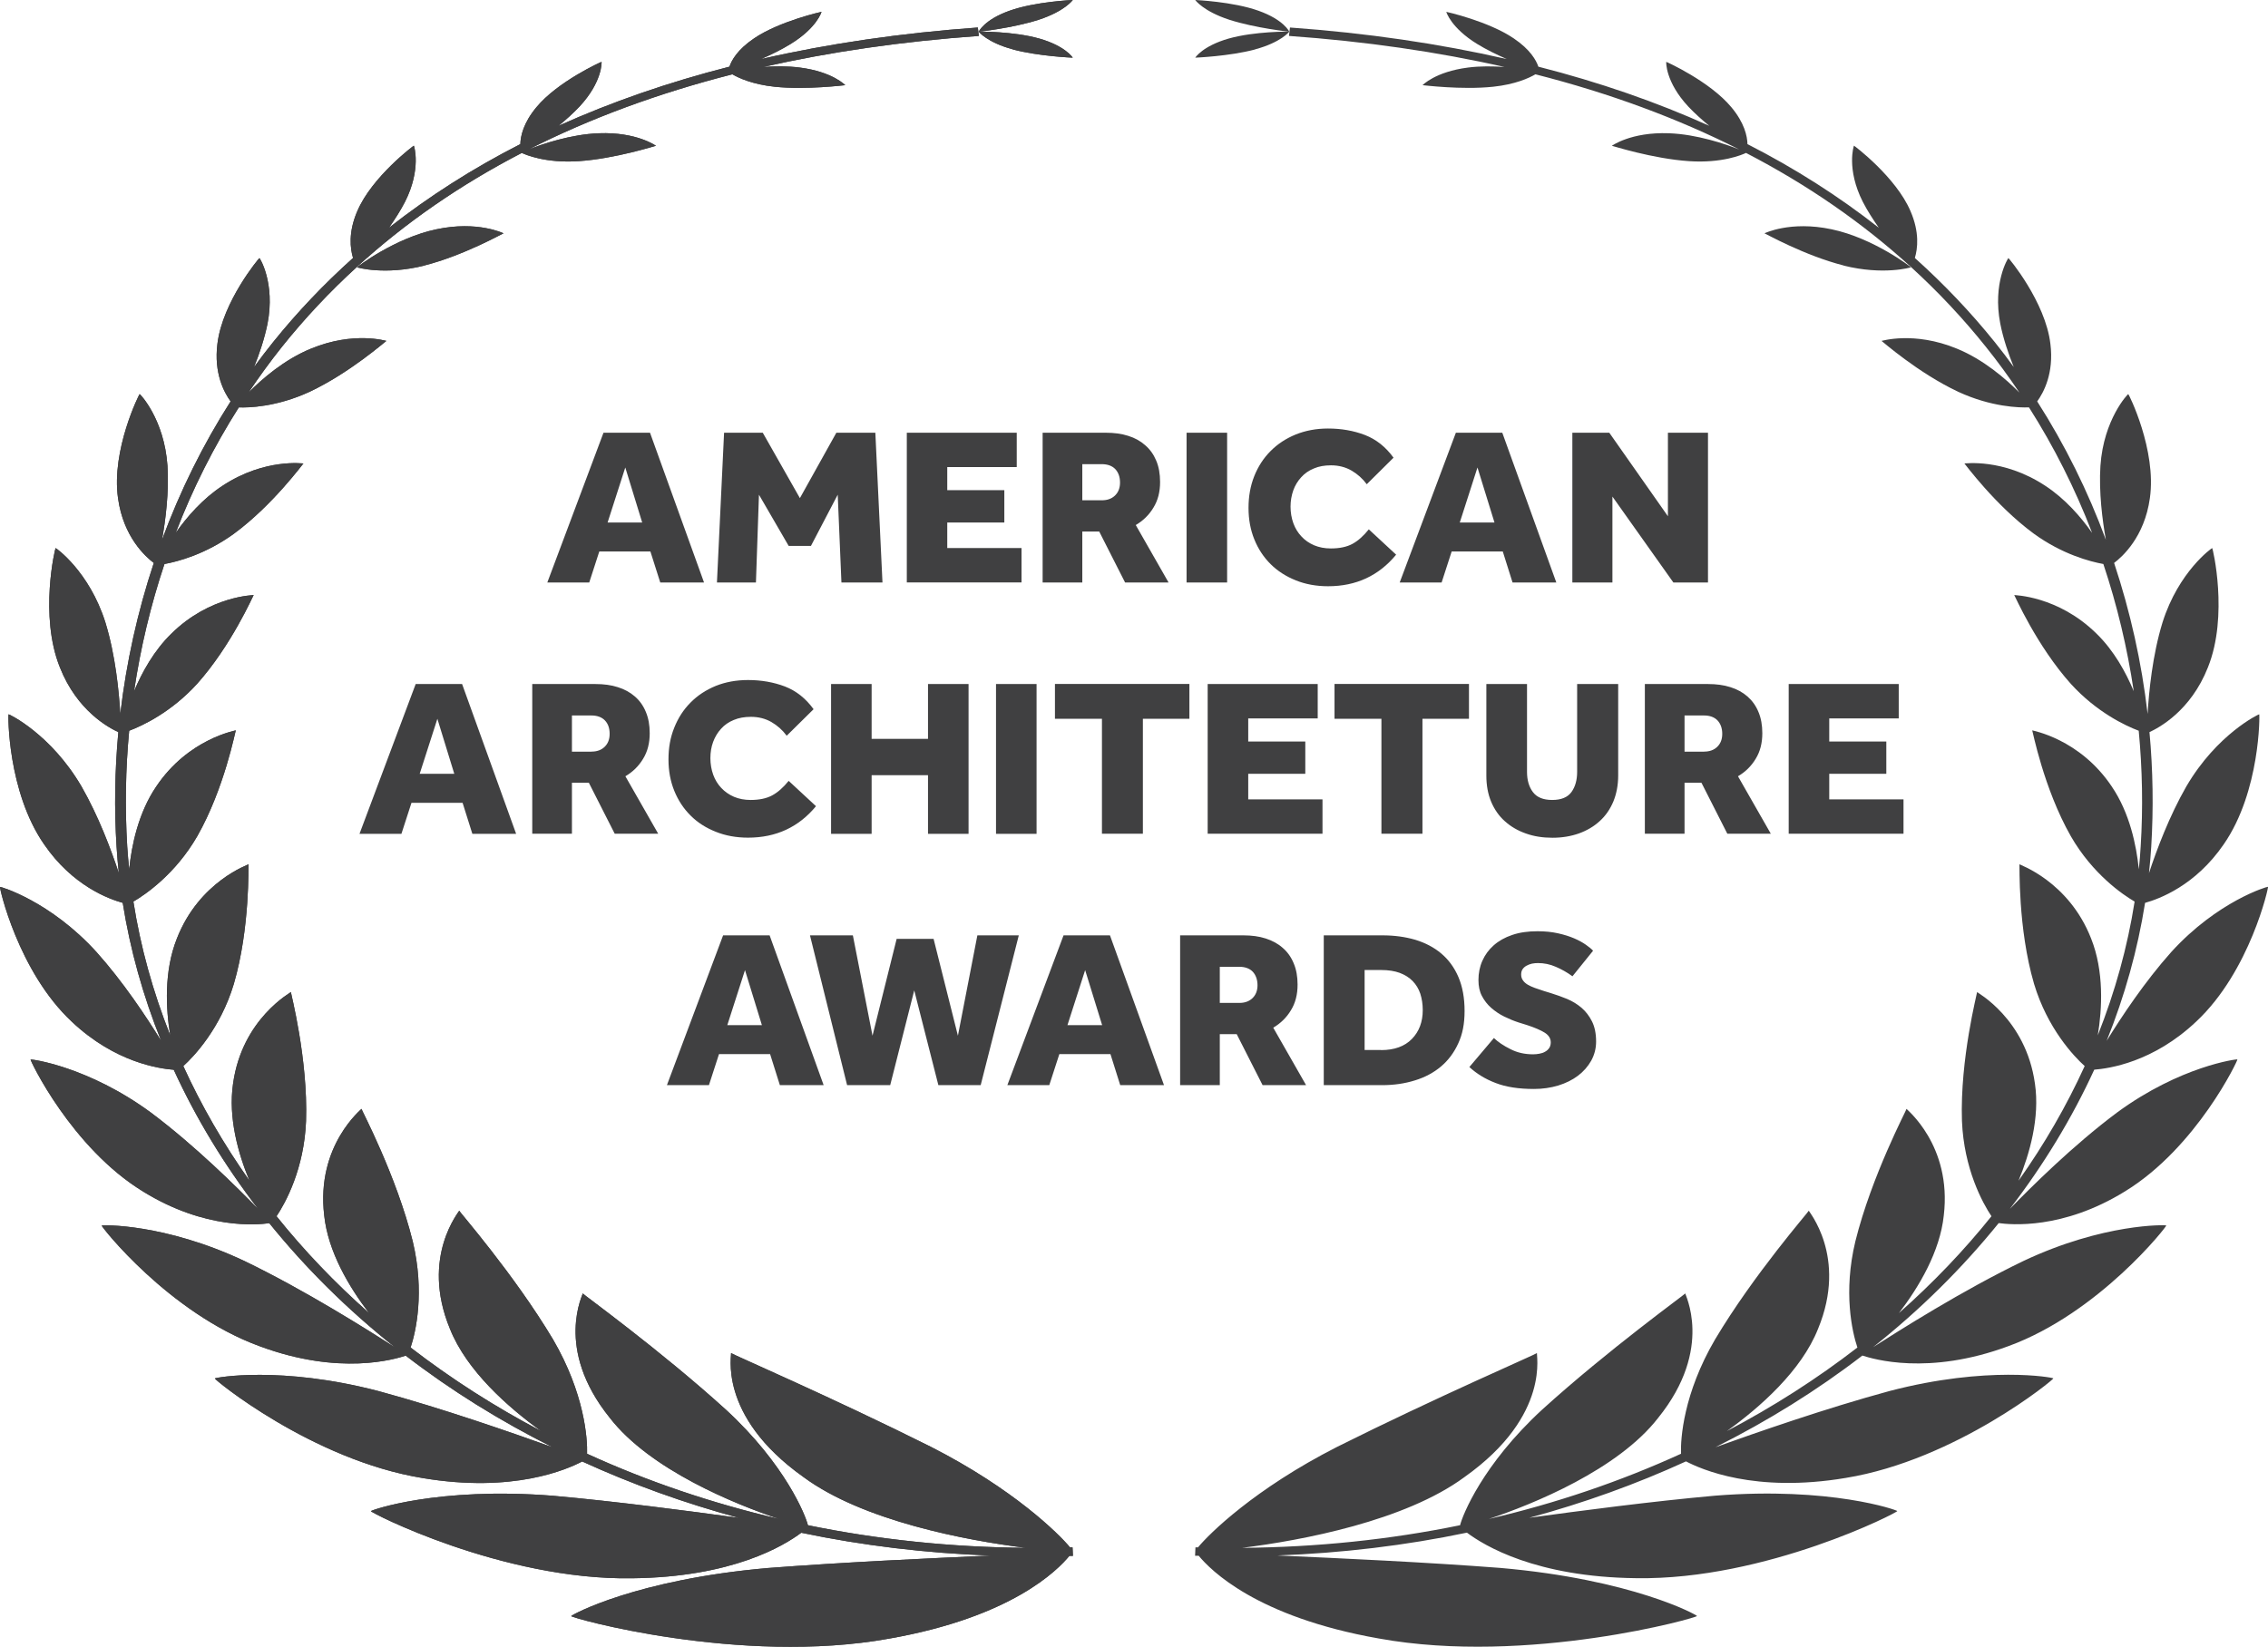 <svg width="285" height="207" viewBox="0 0 285 207" fill="none" xmlns="http://www.w3.org/2000/svg">
    <g clip-path="url(#clip0_682_1611)">
        <path
            d="M75.836 54.393H81.681L88.471 73.221H82.97L81.73 69.32H75.308L74.043 73.221H68.775L75.836 54.393ZM80.698 65.677L78.574 58.761L76.352 65.677H80.698ZM90.988 54.393H95.851L100.517 62.613L105.097 54.393H109.997L110.893 73.221H105.736L105.269 62.182L101.905 68.618H99.105L95.372 62.182L94.992 73.221H90.092L90.988 54.393ZM113.938 54.393H127.765V58.712H119.034V61.616H126.205V65.677H119.034V68.889H128.366V73.209H113.951V54.38L113.938 54.393ZM131.019 54.393H138.963C139.995 54.393 140.94 54.516 141.775 54.786C142.61 55.045 143.322 55.439 143.912 55.968C144.513 56.485 144.968 57.125 145.287 57.888C145.619 58.663 145.778 59.561 145.778 60.583C145.778 61.825 145.508 62.896 144.943 63.807C144.391 64.73 143.642 65.456 142.721 65.997L146.846 73.221H141.382L138.128 66.809H136.004V73.221H131.019V54.393ZM138.472 62.884C139.147 62.884 139.7 62.687 140.117 62.281C140.535 61.875 140.744 61.333 140.744 60.657C140.744 59.943 140.535 59.377 140.142 58.958C139.749 58.552 139.172 58.343 138.448 58.343H136.004V62.884H138.472ZM149.106 54.393H154.202V73.221H149.106V54.393ZM175.445 69.714C173.271 72.359 170.423 73.689 166.886 73.689C165.413 73.689 164.05 73.442 162.834 72.95C161.606 72.458 160.562 71.793 159.678 70.92C158.806 70.058 158.119 69.025 157.628 67.819C157.136 66.613 156.891 65.296 156.891 63.844C156.891 62.392 157.124 61.087 157.603 59.869C158.082 58.663 158.757 57.605 159.654 56.706C160.538 55.808 161.594 55.119 162.822 54.614C164.05 54.122 165.4 53.864 166.874 53.864C168.544 53.864 170.091 54.134 171.515 54.676C172.94 55.23 174.131 56.177 175.113 57.531L171.749 60.866C171.221 60.152 170.57 59.574 169.821 59.143C169.072 58.712 168.212 58.491 167.255 58.491C166.444 58.491 165.732 58.614 165.106 58.884C164.467 59.143 163.939 59.512 163.509 59.992C163.08 60.46 162.736 61.013 162.515 61.641C162.294 62.269 162.171 62.958 162.171 63.684C162.171 64.41 162.294 65.136 162.527 65.776C162.76 66.416 163.104 66.969 163.546 67.437C163.988 67.917 164.516 68.274 165.142 68.545C165.769 68.803 166.456 68.938 167.23 68.938C168.347 68.938 169.256 68.742 169.956 68.36C170.656 67.979 171.343 67.363 172.007 66.539L175.432 69.714H175.445ZM182.935 54.393H188.78L195.57 73.221H190.069L188.841 69.32H182.419L181.155 73.221H175.887L182.947 54.393H182.935ZM187.798 65.677L185.661 58.761L183.438 65.677H187.785H187.798ZM197.596 54.393H202.226L209.593 64.89V54.393H214.628V73.221H210.281L202.619 62.416V73.221H197.584V54.393H197.596Z"
            fill="#404041" />
        <path
            d="M52.223 85.982H58.068L64.858 104.811H59.357L58.129 100.91H51.707L50.443 104.811H45.175L52.235 85.982H52.223ZM57.086 97.267L54.961 90.351L52.739 97.267H57.086ZM66.884 85.982H74.829C75.861 85.982 76.806 86.105 77.641 86.376C78.476 86.635 79.188 87.028 79.778 87.545C80.379 88.062 80.834 88.702 81.153 89.477C81.484 90.252 81.644 91.151 81.644 92.16C81.644 93.403 81.374 94.474 80.809 95.384C80.256 96.307 79.507 97.033 78.587 97.575L82.712 104.798H77.248L73.994 98.387H71.87V104.798H66.884V85.97V85.982ZM74.338 94.474C75.013 94.474 75.566 94.277 75.983 93.871C76.401 93.464 76.609 92.923 76.609 92.246C76.609 91.532 76.413 90.966 76.008 90.548C75.615 90.142 75.038 89.933 74.313 89.933H71.87V94.486H74.35L74.338 94.474ZM102.555 101.316C100.382 103.961 97.533 105.291 93.997 105.291C92.523 105.291 91.16 105.044 89.945 104.552C88.704 104.06 87.661 103.395 86.789 102.522C85.917 101.66 85.23 100.627 84.738 99.421C84.247 98.215 84.002 96.898 84.002 95.446C84.002 93.994 84.235 92.689 84.726 91.471C85.205 90.265 85.88 89.207 86.777 88.308C87.661 87.41 88.717 86.721 89.945 86.216C91.173 85.724 92.523 85.478 93.997 85.478C95.667 85.478 97.214 85.749 98.638 86.29C100.063 86.844 101.254 87.791 102.236 89.145L98.859 92.48C98.331 91.766 97.681 91.188 96.932 90.757C96.183 90.326 95.323 90.105 94.365 90.105C93.555 90.105 92.843 90.228 92.204 90.499C91.566 90.757 91.038 91.126 90.608 91.606C90.178 92.074 89.847 92.628 89.613 93.255C89.38 93.883 89.269 94.572 89.269 95.298C89.269 96.024 89.392 96.75 89.626 97.39C89.859 98.03 90.203 98.584 90.645 99.051C91.087 99.519 91.615 99.888 92.241 100.159C92.855 100.417 93.555 100.553 94.316 100.553C95.433 100.553 96.342 100.356 97.042 99.974C97.742 99.593 98.43 98.99 99.105 98.153L102.531 101.328L102.555 101.316ZM104.434 85.982H109.53V92.874H116.615V85.982H121.711V104.811H116.615V97.439H109.53V104.811H104.434V85.982ZM125.161 85.982H130.257V104.811H125.161V85.982ZM138.472 90.351H132.566V85.97H149.462V90.351H143.617V104.798H138.472V90.351ZM151.77 85.982H165.585V90.302H156.854V93.206H164.025V97.267H156.854V100.479H166.186V104.798H151.758V85.97L151.77 85.982ZM173.603 90.351H167.697V85.97H184.593V90.351H178.748V104.798H173.591V90.351H173.603ZM186.791 85.982H191.887V97.021C191.887 98.055 192.132 98.904 192.623 99.556C193.114 100.22 193.925 100.553 195.055 100.553C196.184 100.553 196.995 100.22 197.474 99.556C197.952 98.891 198.186 98.042 198.186 97.021V85.982H203.343V97.476C203.343 98.682 203.134 99.765 202.741 100.737C202.336 101.709 201.771 102.534 201.022 103.211C200.286 103.888 199.401 104.404 198.407 104.761C197.4 105.118 196.295 105.303 195.079 105.303C193.864 105.303 192.746 105.131 191.727 104.761C190.708 104.404 189.836 103.888 189.099 103.223C188.35 102.559 187.785 101.734 187.38 100.774C186.975 99.802 186.778 98.719 186.778 97.489V85.995L186.791 85.982ZM206.695 85.982H214.64C215.671 85.982 216.617 86.105 217.452 86.376C218.287 86.635 218.999 87.028 219.588 87.545C220.178 88.062 220.644 88.702 220.964 89.477C221.295 90.252 221.455 91.151 221.455 92.16C221.455 93.403 221.185 94.474 220.62 95.384C220.067 96.307 219.318 97.033 218.397 97.575L222.523 104.798H217.059L213.805 98.387H211.681V104.798H206.695V85.97V85.982ZM214.149 94.474C214.824 94.474 215.377 94.277 215.794 93.871C216.212 93.464 216.42 92.923 216.42 92.246C216.42 91.532 216.212 90.966 215.819 90.548C215.426 90.142 214.849 89.933 214.124 89.933H211.681V94.486H214.149V94.474ZM224.77 85.982H238.597V90.302H229.866V93.206H237.037V97.267H229.866V100.479H239.198V104.798H224.77V85.97V85.982Z"
            fill="#404041" />
        <path
            d="M90.866 117.572H96.711L103.501 136.4H98L96.772 132.499H90.35L89.086 136.4H83.806L90.866 117.572ZM95.741 128.857L93.617 121.941L91.394 128.857H95.741ZM101.782 117.572H107.173L109.641 130.186L112.674 118.015H117.316L120.373 130.186L122.817 117.572H128.023L123.234 136.4H117.917L114.884 124.488L111.864 136.4H106.448L101.782 117.572ZM133.635 117.572H139.479L146.27 136.4H140.769L139.541 132.499H133.119L131.854 136.4H126.586L133.647 117.572H133.635ZM138.497 128.857L136.361 121.941L134.138 128.857H138.485H138.497ZM148.296 117.572H156.241C157.284 117.572 158.218 117.695 159.053 117.966C159.888 118.237 160.6 118.618 161.189 119.147C161.791 119.664 162.245 120.304 162.564 121.079C162.896 121.855 163.056 122.753 163.056 123.762C163.056 125.005 162.785 126.076 162.221 126.986C161.668 127.909 160.919 128.635 159.998 129.177L164.124 136.4H158.66L155.406 129.989H153.281V136.4H148.296V117.572ZM155.749 126.063C156.425 126.063 156.977 125.866 157.395 125.46C157.812 125.054 158.021 124.513 158.021 123.836C158.021 123.159 157.812 122.556 157.419 122.138C157.026 121.731 156.449 121.522 155.725 121.522H153.281V126.063H155.749ZM166.371 117.572H173.738C175.212 117.572 176.575 117.757 177.84 118.126C179.092 118.507 180.185 119.073 181.106 119.849C182.027 120.624 182.751 121.608 183.267 122.814C183.783 124.02 184.041 125.436 184.041 127.072C184.041 128.709 183.783 129.989 183.243 131.158C182.715 132.315 181.99 133.287 181.069 134.062C180.148 134.837 179.043 135.428 177.778 135.81C176.514 136.203 175.151 136.4 173.689 136.4H166.346V117.572H166.371ZM173.542 131.995C175.212 131.995 176.514 131.527 177.422 130.592C178.331 129.657 178.785 128.451 178.785 126.962C178.785 126.211 178.675 125.534 178.478 124.906C178.269 124.291 177.95 123.762 177.52 123.319C177.091 122.876 176.538 122.531 175.887 122.285C175.237 122.051 174.463 121.928 173.554 121.928H171.479V131.982H173.554L173.542 131.995ZM187.688 130.444C188.228 130.961 188.928 131.441 189.8 131.872C190.659 132.315 191.605 132.524 192.648 132.524C192.906 132.524 193.164 132.499 193.434 132.45C193.704 132.401 193.938 132.327 194.146 132.204C194.355 132.093 194.527 131.945 194.662 131.749C194.797 131.564 194.871 131.318 194.871 131.023C194.871 130.53 194.613 130.124 194.11 129.804C193.594 129.484 192.857 129.164 191.875 128.844L190.807 128.512C190.205 128.315 189.615 128.069 189.014 127.774C188.412 127.478 187.872 127.109 187.393 126.691C186.914 126.272 186.521 125.768 186.226 125.202C185.919 124.636 185.784 123.959 185.784 123.184C185.784 122.322 185.944 121.51 186.275 120.772C186.607 120.021 187.074 119.381 187.7 118.827C188.326 118.273 189.1 117.83 190.021 117.523C190.942 117.203 192.01 117.055 193.213 117.055C194.146 117.055 195.006 117.141 195.78 117.314C196.553 117.486 197.216 117.695 197.793 117.941C198.37 118.187 198.862 118.458 199.267 118.741C199.672 119.024 199.979 119.27 200.188 119.504L197.597 122.716C196.922 122.224 196.222 121.83 195.497 121.522C194.773 121.202 194.024 121.055 193.25 121.055C193.004 121.055 192.759 121.079 192.501 121.128C192.243 121.19 192.022 121.276 191.826 121.387C191.617 121.498 191.457 121.645 191.335 121.818C191.212 122.002 191.15 122.224 191.15 122.494C191.15 122.777 191.224 123.024 191.371 123.22C191.506 123.43 191.703 123.602 191.961 123.762C192.219 123.91 192.513 124.057 192.869 124.18C193.226 124.303 193.606 124.426 193.999 124.562L194.92 124.845C195.571 125.042 196.234 125.288 196.909 125.559C197.585 125.842 198.186 126.211 198.727 126.666C199.267 127.134 199.709 127.7 200.053 128.389C200.397 129.078 200.568 129.915 200.568 130.924C200.568 131.786 200.36 132.585 199.955 133.324C199.537 134.062 198.984 134.69 198.285 135.219C197.585 135.748 196.762 136.154 195.804 136.449C194.846 136.733 193.839 136.88 192.759 136.88C190.843 136.88 189.235 136.634 187.945 136.13C186.644 135.637 185.551 134.96 184.642 134.124L187.724 130.481L187.688 130.444Z"
            fill="#404041" />
        <path
            d="M53.316 33.374C58.265 32.119 63.238 29.313 63.275 29.325C63.275 29.338 60.045 27.713 54.839 28.821C49.596 29.916 44.831 33.583 44.868 33.596C44.868 33.62 48.343 34.629 53.316 33.386"
            fill="#404041" />
        <path
            d="M134.801 0C134.801 0 130.111 0.197 126.881 1.341C123.652 2.486 122.989 3.987 122.977 3.987C122.977 3.987 127.213 3.544 130.516 2.486C133.807 1.415 134.814 0 134.801 0Z"
            fill="#404041" />
        <path
            d="M127.274 6.215C130.504 7.076 134.789 7.248 134.801 7.248C134.801 7.248 133.905 5.796 130.614 4.849C127.299 3.913 122.964 3.975 122.977 3.975C122.977 3.975 124.045 5.341 127.274 6.202"
            fill="#404041" />
        <path
            d="M134.825 195.555L134.801 195.026C134.801 195.026 134.801 195.014 134.801 194.989L134.776 194.497C134.666 194.497 134.567 194.497 134.457 194.497C133.045 192.787 127.372 187.163 116.971 181.859C104.545 175.644 91.885 170.18 91.848 170.07C92.069 169.971 89.933 177.835 100.984 185.674C108.437 191.174 121.367 193.623 128.894 194.559C119.513 194.485 110.341 193.525 101.524 191.716C101.217 190.448 98.688 184.086 91.234 177.207C82.884 169.627 73.221 162.674 73.221 162.575C73.392 162.514 69.525 169.43 76.647 178.241C81.681 184.726 92.315 189.07 97.914 190.928C89.478 188.959 81.374 186.215 73.773 182.733C73.835 180.85 73.454 175.152 69.5 168.371C64.588 160.151 57.675 152.263 57.7 152.177C57.847 152.152 52.764 157.911 56.545 167.042C58.645 172.309 63.864 176.912 67.99 179.878C62.182 176.826 56.705 173.318 51.597 169.38C52.26 167.399 53.39 162.415 51.867 156.041C49.816 147.771 45.396 139.452 45.42 139.378C45.531 139.378 39.686 143.907 40.742 152.792C41.221 157.321 43.861 161.775 46.378 165.049C42.093 161.258 38.2 157.185 34.75 152.878C35.88 151.192 38.225 146.91 38.458 140.904C38.716 133.078 36.518 124.746 36.555 124.697C36.641 124.722 30.428 127.995 29.286 136.216C28.659 140.498 29.936 145.027 31.349 148.411C28.095 143.809 25.307 138.985 23.035 134.001C24.374 132.795 27.702 129.275 29.384 123.676C31.447 116.637 31.189 108.687 31.238 108.638C31.299 108.662 25.049 110.742 22.225 117.978C20.592 122.076 20.838 126.802 21.39 130.137C19.217 124.66 17.657 119.036 16.761 113.326C18.222 112.477 22.029 109.893 24.791 105.106C28.205 99.101 29.58 91.84 29.63 91.803C29.679 91.828 23.686 92.812 19.622 98.879C17.387 102.177 16.54 106.238 16.233 109.265C16.135 108.306 16.049 107.346 15.987 106.386C15.693 101.525 15.778 96.664 16.233 91.852C17.94 91.213 21.538 89.502 24.755 85.97C29.077 81.146 31.827 74.821 31.877 74.796C31.913 74.821 26.4 74.858 21.538 79.645C19.34 81.786 17.841 84.518 16.847 86.881C17.657 81.429 18.934 76.076 20.666 70.895C22.299 70.6 25.823 69.689 29.421 67.068C34.283 63.487 38.09 58.257 38.127 58.257C38.151 58.282 33.301 57.556 27.996 61.038C25.479 62.675 23.478 64.988 22.078 66.982C24.202 61.444 26.867 56.153 30.01 51.206C31.201 51.255 34.75 51.169 38.9 49.249C43.959 46.874 48.503 42.85 48.552 42.85C48.564 42.874 44.487 41.594 39.084 43.822C35.732 45.188 32.908 47.649 31.226 49.347C32.552 47.378 33.952 45.446 35.425 43.6C38.299 40.007 41.442 36.66 44.843 33.559C44.843 33.559 44.868 33.546 44.868 33.534C50.934 27.996 57.847 23.222 65.571 19.222C66.025 19.444 68.579 20.539 72.742 20.256C77.322 19.948 82.405 18.311 82.43 18.324C82.43 18.336 80.048 16.576 75.271 16.749C71.735 16.872 68.076 18.127 66.418 18.791C74.154 14.878 82.7 11.715 92.032 9.34C92.831 9.808 94.562 10.608 97.349 10.903C101.34 11.322 106.19 10.694 106.215 10.706C106.215 10.706 104.631 9.02 100.505 8.491C98.982 8.294 97.362 8.319 95.925 8.417C104.348 6.51 113.361 5.206 123 4.516L122.939 3.987L122.878 3.458C113.251 4.147 104.152 5.476 95.642 7.421C96.87 6.879 98.209 6.239 99.375 5.513C102.666 3.483 103.243 1.489 103.231 1.489C103.231 1.477 97.926 2.67 94.758 4.824C92.659 6.239 91.922 7.605 91.664 8.38C83.989 10.337 76.818 12.823 70.188 15.813C71.109 15.063 72.029 14.238 72.828 13.389C75.701 10.3 75.615 7.79 75.591 7.777C75.591 7.753 70.089 10.226 67.4 13.488C65.779 15.432 65.411 17.093 65.386 18.115C59.407 21.166 53.893 24.686 48.883 28.624C49.608 27.59 50.32 26.483 50.897 25.363C52.984 21.228 52.027 18.311 52.002 18.311C52.002 18.287 46.722 22.237 44.892 26.556C43.751 29.202 44.008 31.245 44.364 32.426C40.705 35.712 37.341 39.244 34.296 43.034C33.485 44.043 32.699 45.077 31.926 46.135C32.601 44.462 33.239 42.554 33.62 40.672C34.602 35.577 32.65 32.439 32.601 32.439C32.577 32.402 27.959 37.915 27.321 43.219C26.854 46.911 28.168 49.335 28.979 50.455C25.504 55.894 22.618 61.727 20.359 67.856C20.801 65.394 21.255 61.863 21.046 58.552C20.641 52.682 17.596 49.52 17.547 49.532C17.522 49.483 13.961 56.559 14.833 62.626C15.496 67.499 18.308 69.997 19.327 70.76C17.289 76.888 15.877 83.263 15.116 89.736C14.956 86.979 14.514 82.352 13.237 78.217C11.211 71.818 7.036 68.877 6.987 68.889C6.938 68.84 4.899 77.368 7.527 83.89C9.688 89.367 13.691 91.483 14.87 92.025C14.428 96.799 14.342 101.623 14.649 106.447C14.71 107.543 14.821 108.65 14.931 109.745C13.949 106.767 12.365 102.559 10.241 98.855C6.385 92.258 1.129 89.76 1.08 89.785C0.994 89.736 0.933 99.482 5.538 106.127C9.123 111.357 13.691 113.006 15.422 113.486C16.356 119.381 17.977 125.189 20.248 130.826C18.382 127.798 15.472 123.405 12.119 119.664C6.311 113.265 0.049 111.431 -0 111.481C-0.111 111.444 2.247 122.088 9.013 128.414C14.452 133.558 20.003 134.321 21.832 134.468C24.632 140.572 28.193 146.442 32.441 151.967C29.826 149.285 24.534 144.018 18.959 139.846C11.027 134.025 3.905 133.115 3.843 133.176C3.708 133.139 8.939 144.252 17.989 149.777C25.823 154.613 32.38 153.949 33.841 153.752C38.397 159.388 43.677 164.63 49.62 169.344C46.317 167.239 38.409 162.218 30.735 158.514C20.641 153.752 12.832 153.973 12.782 154.047C12.611 154.047 21.194 165.049 32.638 169.22C42.719 172.962 49.657 170.833 50.983 170.402C56.693 174.795 62.882 178.635 69.451 181.92C64.392 180.111 55.612 177.035 47.569 174.857C35.278 171.645 27.051 173.158 27.002 173.269C26.781 173.294 39.195 183.52 53.083 185.784C64.539 187.716 71.293 184.677 73.159 183.705C79.434 186.572 86.016 188.947 92.855 190.793C86.433 189.907 77.445 188.726 69.475 188.012C54.998 186.867 46.648 189.821 46.612 189.944C46.329 190.018 63.078 198.644 79.409 198.386C92.032 198.25 98.503 194.3 100.689 192.664C108.4 194.276 116.37 195.235 124.523 195.531C116.713 195.875 105.785 196.38 96.526 197.094C79.913 198.534 71.821 202.988 71.784 203.136C71.44 203.284 93.002 209.375 111.765 205.966C127.126 203.259 132.897 197.377 134.383 195.568C134.543 195.568 134.69 195.568 134.838 195.568"
            fill="#404041" />
        <path
            d="M231.684 33.374C226.735 32.119 221.762 29.313 221.726 29.325C221.726 29.338 224.955 27.713 230.161 28.821C235.405 29.916 240.169 33.583 240.132 33.596C240.132 33.62 236.657 34.629 231.684 33.386"
            fill="#404041" />
        <path
            d="M150.199 0C150.199 0 154.89 0.197 158.119 1.341C161.349 2.486 162.012 3.987 162.024 3.987C162.024 3.987 157.788 3.544 154.485 2.486C151.194 1.415 150.187 0 150.199 0Z"
            fill="#404041" />
        <path
            d="M157.726 6.215C154.497 7.076 150.211 7.248 150.199 7.248C150.199 7.248 151.096 5.796 154.386 4.849C157.702 3.913 162.036 3.975 162.024 3.975C162.024 3.975 160.956 5.341 157.726 6.202"
            fill="#404041" />
        <path
            d="M150.175 195.555L150.199 195.026C150.199 195.026 150.199 195.014 150.199 194.989L150.224 194.497C150.334 194.497 150.445 194.497 150.543 194.497C151.955 192.787 157.628 187.163 168.041 181.859C180.468 175.644 193.127 170.18 193.152 170.07C192.931 169.971 195.08 177.835 184.016 185.674C176.563 191.174 163.633 193.623 156.106 194.559C165.487 194.485 174.66 193.525 183.476 191.716C183.783 190.448 186.312 184.086 193.766 177.207C202.116 169.627 211.78 162.674 211.78 162.575C211.608 162.514 215.476 169.43 208.354 178.241C203.319 184.726 192.685 189.07 187.086 190.928C195.534 188.959 203.626 186.215 211.239 182.733C211.166 180.85 211.546 175.152 215.512 168.371C220.412 160.151 227.325 152.263 227.3 152.177C227.153 152.152 232.237 157.911 228.455 167.042C226.367 172.309 221.149 176.912 217.01 179.878C222.818 176.826 228.307 173.318 233.403 169.38C232.74 167.399 231.61 162.415 233.145 156.041C235.196 147.771 239.616 139.452 239.58 139.378C239.469 139.378 245.314 143.907 244.258 152.792C243.779 157.321 241.139 161.775 238.622 165.049C242.907 161.258 246.8 157.185 250.25 152.878C249.121 151.192 246.787 146.91 246.542 140.904C246.284 133.078 248.482 124.746 248.445 124.697C248.359 124.722 254.572 127.995 255.714 136.216C256.341 140.498 255.051 145.027 253.652 148.411C256.918 143.809 259.693 138.985 261.965 134.001C260.614 132.795 257.286 129.275 255.604 123.676C253.541 116.637 253.811 108.687 253.762 108.638C253.688 108.662 259.951 110.742 262.775 117.978C264.408 122.076 264.163 126.802 263.61 130.137C265.783 124.66 267.343 119.036 268.239 113.326C266.778 112.477 262.971 109.893 260.221 105.106C256.807 99.101 255.42 91.84 255.371 91.803C255.322 91.828 261.326 92.812 265.378 98.879C267.613 102.177 268.46 106.238 268.767 109.265C268.865 108.306 268.951 107.346 269.001 106.386C269.308 101.525 269.209 96.664 268.755 91.852C267.048 91.213 263.45 89.502 260.233 85.97C255.911 81.146 253.16 74.821 253.111 74.796C253.074 74.821 258.588 74.858 263.45 79.645C265.648 81.786 267.146 84.518 268.129 86.881C267.318 81.429 266.041 76.076 264.31 70.895C262.677 70.6 259.153 69.689 255.555 67.068C250.692 63.487 246.886 58.257 246.849 58.257C246.824 58.282 251.675 57.556 256.979 61.038C259.496 62.675 261.498 64.988 262.898 66.982C260.773 61.444 258.109 56.153 254.965 51.206C253.774 51.255 250.226 51.169 246.075 49.249C241.016 46.874 236.473 42.85 236.436 42.85C236.424 42.874 240.501 41.594 245.903 43.822C249.256 45.188 252.08 47.649 253.762 49.347C252.436 47.378 251.036 45.446 249.55 43.6C246.677 40.007 243.533 36.66 240.132 33.559C240.132 33.559 240.12 33.546 240.108 33.534C234.029 27.996 227.128 23.222 219.405 19.222C218.951 19.444 216.396 20.539 212.234 20.256C207.654 19.948 202.57 18.311 202.546 18.324C202.546 18.336 204.928 16.576 209.704 16.749C213.241 16.872 216.9 18.127 218.558 18.791C210.822 14.878 202.275 11.715 192.943 9.34C192.145 9.808 190.426 10.608 187.626 10.903C183.636 11.322 178.773 10.694 178.761 10.706C178.761 10.706 180.345 9.02 184.471 8.491C185.993 8.294 187.614 8.319 189.051 8.417C180.627 6.51 171.602 5.206 161.975 4.516L162.037 3.987L162.098 3.458C171.725 4.147 180.824 5.476 189.333 7.421C188.105 6.879 186.779 6.239 185.6 5.513C182.309 3.483 181.732 1.489 181.745 1.489C181.745 1.477 187.049 2.67 190.217 4.824C192.317 6.239 193.054 7.605 193.312 8.38C200.986 10.337 208.157 12.823 214.788 15.813C213.867 15.063 212.946 14.238 212.148 13.389C209.275 10.3 209.361 7.79 209.385 7.777C209.385 7.753 214.874 10.226 217.575 13.488C219.196 15.432 219.565 17.093 219.589 18.115C225.569 21.166 231.082 24.686 236.092 28.624C235.368 27.59 234.656 26.483 234.079 25.363C231.991 21.228 232.949 18.311 232.973 18.311C232.973 18.287 238.253 22.237 240.083 26.556C241.225 29.202 240.979 31.245 240.623 32.426C244.283 35.712 247.647 39.244 250.692 43.034C251.503 44.043 252.289 45.077 253.05 46.135C252.375 44.462 251.724 42.554 251.355 40.672C250.373 35.577 252.338 32.439 252.375 32.439C252.399 32.402 257.028 37.915 257.655 43.219C258.121 46.911 256.807 49.335 255.997 50.455C259.472 55.894 262.37 61.727 264.629 67.856C264.187 65.394 263.733 61.863 263.942 58.552C264.347 52.682 267.392 49.52 267.441 49.532C267.478 49.483 271.027 56.559 270.155 62.626C269.479 67.499 266.68 69.997 265.661 70.76C267.699 76.888 269.123 83.263 269.872 89.736C270.032 86.979 270.474 82.352 271.751 78.217C273.777 71.818 277.952 68.877 277.989 68.889C278.038 68.84 280.076 77.368 277.449 83.89C275.287 89.367 271.284 91.483 270.106 92.025C270.548 96.799 270.621 101.623 270.327 106.447C270.265 107.543 270.155 108.65 270.044 109.745C271.027 106.767 272.611 102.559 274.735 98.855C278.591 92.258 283.846 89.76 283.895 89.785C283.969 89.736 284.043 99.482 279.438 106.127C275.852 111.357 271.284 113.006 269.553 113.486C268.62 119.381 266.999 125.189 264.727 130.826C266.594 127.798 269.504 123.405 272.844 119.664C278.677 113.253 284.939 111.419 285 111.468C285.111 111.431 282.753 122.076 275.987 128.401C270.548 133.545 264.998 134.308 263.168 134.456C260.368 140.56 256.807 146.43 252.559 151.955C255.174 149.272 260.454 144.005 266.041 139.834C273.974 134.013 281.096 133.102 281.157 133.164C281.292 133.127 276.061 144.239 267.011 149.765C259.177 154.601 252.62 153.936 251.159 153.74C246.603 159.376 241.323 164.618 235.38 169.331C238.683 167.227 246.579 162.206 254.266 158.502C264.359 153.74 272.169 153.961 272.218 154.035C272.39 154.035 263.806 165.036 252.375 169.208C242.293 172.949 235.356 170.82 234.029 170.39C228.32 174.783 222.131 178.622 215.574 181.908C220.633 180.099 229.412 177.023 237.455 174.844C249.747 171.632 257.974 173.146 258.023 173.257C258.244 173.281 245.83 183.508 231.942 185.772C220.485 187.704 213.732 184.665 211.865 183.692C205.603 186.56 199.009 188.935 192.17 190.781C198.604 189.895 207.58 188.713 215.549 188C230.026 186.855 238.364 189.809 238.413 189.932C238.695 190.005 221.947 198.632 205.615 198.374C193.005 198.238 186.521 194.288 184.336 192.651C176.624 194.263 168.655 195.223 160.502 195.519C168.311 195.863 179.24 196.368 188.498 197.081C205.1 198.521 213.204 202.976 213.241 203.124C213.585 203.271 192.022 209.363 173.26 205.954C157.898 203.247 152.127 197.364 150.629 195.555C150.482 195.555 150.334 195.555 150.175 195.555Z"
            fill="#404041" />
        <path
            d="M53.316 33.374C58.265 32.119 63.238 29.313 63.275 29.325C63.275 29.338 60.045 27.713 54.839 28.821C49.596 29.916 44.831 33.583 44.868 33.596C44.868 33.62 48.343 34.629 53.316 33.386"
            fill="#404041" />
        <path
            d="M134.801 0C134.801 0 130.111 0.197 126.881 1.341C123.652 2.486 122.989 3.987 122.977 3.987C122.977 3.987 127.213 3.544 130.516 2.486C133.807 1.415 134.814 0 134.801 0Z"
            fill="#404041" />
        <path
            d="M127.274 6.215C130.504 7.076 134.789 7.248 134.801 7.248C134.801 7.248 133.905 5.796 130.614 4.849C127.299 3.913 122.964 3.975 122.977 3.975C122.977 3.975 124.045 5.341 127.274 6.202"
            fill="#404041" />
        <path
            d="M134.825 195.555L134.801 195.026C134.801 195.026 134.801 195.014 134.801 194.989L134.776 194.497C134.666 194.497 134.567 194.497 134.457 194.497C133.045 192.787 127.372 187.163 116.971 181.859C104.545 175.644 91.885 170.18 91.848 170.07C92.069 169.971 89.933 177.835 100.984 185.674C108.437 191.174 121.367 193.623 128.894 194.559C119.513 194.485 110.341 193.525 101.524 191.716C101.217 190.448 98.688 184.086 91.234 177.207C82.884 169.627 73.221 162.674 73.221 162.575C73.392 162.514 69.525 169.43 76.647 178.241C81.681 184.726 92.315 189.07 97.914 190.928C89.478 188.959 81.374 186.215 73.773 182.733C73.835 180.85 73.454 175.152 69.5 168.371C64.588 160.151 57.675 152.263 57.7 152.177C57.847 152.152 52.764 157.911 56.545 167.042C58.645 172.309 63.864 176.912 67.99 179.878C62.182 176.826 56.705 173.318 51.597 169.38C52.26 167.399 53.39 162.415 51.867 156.041C49.816 147.771 45.396 139.452 45.42 139.378C45.531 139.378 39.686 143.907 40.742 152.792C41.221 157.321 43.861 161.775 46.378 165.049C42.093 161.258 38.2 157.185 34.75 152.878C35.88 151.192 38.225 146.91 38.458 140.904C38.716 133.078 36.518 124.746 36.555 124.697C36.641 124.722 30.428 127.995 29.286 136.216C28.659 140.498 29.936 145.027 31.349 148.411C28.095 143.809 25.307 138.985 23.035 134.001C24.374 132.795 27.702 129.275 29.384 123.676C31.447 116.637 31.189 108.687 31.238 108.638C31.299 108.662 25.049 110.742 22.225 117.978C20.592 122.076 20.838 126.802 21.39 130.137C19.217 124.66 17.657 119.036 16.761 113.326C18.222 112.477 22.029 109.893 24.791 105.106C28.205 99.101 29.58 91.84 29.63 91.803C29.679 91.828 23.686 92.812 19.622 98.879C17.387 102.177 16.54 106.238 16.233 109.265C16.135 108.306 16.049 107.346 15.987 106.386C15.693 101.525 15.778 96.664 16.233 91.852C17.94 91.213 21.538 89.502 24.755 85.97C29.077 81.146 31.827 74.821 31.877 74.796C31.913 74.821 26.4 74.858 21.538 79.645C19.34 81.786 17.841 84.518 16.847 86.881C17.657 81.429 18.934 76.076 20.666 70.895C22.299 70.6 25.823 69.689 29.421 67.068C34.283 63.487 38.09 58.257 38.127 58.257C38.151 58.282 33.301 57.556 27.996 61.038C25.479 62.675 23.478 64.988 22.078 66.982C24.202 61.444 26.867 56.153 30.01 51.206C31.201 51.255 34.75 51.169 38.9 49.249C43.959 46.874 48.503 42.85 48.552 42.85C48.564 42.874 44.487 41.594 39.084 43.822C35.732 45.188 32.908 47.649 31.226 49.347C32.552 47.378 33.952 45.446 35.425 43.6C38.299 40.007 41.442 36.66 44.843 33.559C44.843 33.559 44.868 33.546 44.868 33.534C50.934 27.996 57.847 23.222 65.571 19.222C66.025 19.444 68.579 20.539 72.742 20.256C77.322 19.948 82.405 18.311 82.43 18.324C82.43 18.336 80.048 16.576 75.271 16.749C71.735 16.872 68.076 18.127 66.418 18.791C74.154 14.878 82.7 11.715 92.032 9.34C92.831 9.808 94.562 10.608 97.349 10.903C101.34 11.322 106.19 10.694 106.215 10.706C106.215 10.706 104.631 9.02 100.505 8.491C98.982 8.294 97.362 8.319 95.925 8.417C104.348 6.51 113.361 5.206 123 4.516L122.939 3.987L122.878 3.458C113.251 4.147 104.152 5.476 95.642 7.421C96.87 6.879 98.209 6.239 99.375 5.513C102.666 3.483 103.243 1.489 103.231 1.489C103.231 1.477 97.926 2.67 94.758 4.824C92.659 6.239 91.922 7.605 91.664 8.38C83.989 10.337 76.818 12.823 70.188 15.813C71.109 15.063 72.029 14.238 72.828 13.389C75.701 10.3 75.615 7.79 75.591 7.777C75.591 7.753 70.089 10.226 67.4 13.488C65.779 15.432 65.411 17.093 65.386 18.115C59.407 21.166 53.893 24.686 48.883 28.624C49.608 27.59 50.32 26.483 50.897 25.363C52.984 21.228 52.027 18.311 52.002 18.311C52.002 18.287 46.722 22.237 44.892 26.556C43.751 29.202 44.008 31.245 44.364 32.426C40.705 35.712 37.341 39.244 34.296 43.034C33.485 44.043 32.699 45.077 31.926 46.135C32.601 44.462 33.239 42.554 33.62 40.672C34.602 35.577 32.65 32.439 32.601 32.439C32.577 32.402 27.959 37.915 27.321 43.219C26.854 46.911 28.168 49.335 28.979 50.455C25.504 55.894 22.618 61.727 20.359 67.856C20.801 65.394 21.255 61.863 21.046 58.552C20.641 52.682 17.596 49.52 17.547 49.532C17.522 49.483 13.961 56.559 14.833 62.626C15.496 67.499 18.308 69.997 19.327 70.76C17.289 76.888 15.877 83.263 15.116 89.736C14.956 86.979 14.514 82.352 13.237 78.217C11.211 71.818 7.036 68.877 6.987 68.889C6.938 68.84 4.899 77.368 7.527 83.89C9.688 89.367 13.691 91.483 14.87 92.025C14.428 96.799 14.342 101.623 14.649 106.447C14.71 107.543 14.821 108.65 14.931 109.745C13.949 106.767 12.365 102.559 10.241 98.855C6.385 92.258 1.129 89.76 1.08 89.785C0.994 89.736 0.933 99.482 5.538 106.127C9.123 111.357 13.691 113.006 15.422 113.486C16.356 119.381 17.977 125.189 20.248 130.826C18.382 127.798 15.472 123.405 12.119 119.664C6.311 113.265 0.049 111.431 -0 111.481C-0.111 111.444 2.247 122.088 9.013 128.414C14.452 133.558 20.003 134.321 21.832 134.468C24.632 140.572 28.193 146.442 32.441 151.967C29.826 149.285 24.534 144.018 18.959 139.846C11.027 134.025 3.905 133.115 3.843 133.176C3.708 133.139 8.939 144.252 17.989 149.777C25.823 154.613 32.38 153.949 33.841 153.752C38.397 159.388 43.677 164.63 49.62 169.344C46.317 167.239 38.409 162.218 30.735 158.514C20.641 153.752 12.832 153.973 12.782 154.047C12.611 154.047 21.194 165.049 32.638 169.22C42.719 172.962 49.657 170.833 50.983 170.402C56.693 174.795 62.882 178.635 69.451 181.92C64.392 180.111 55.612 177.035 47.569 174.857C35.278 171.645 27.051 173.158 27.002 173.269C26.781 173.294 39.195 183.52 53.083 185.784C64.539 187.716 71.293 184.677 73.159 183.705C79.434 186.572 86.016 188.947 92.855 190.793C86.433 189.907 77.445 188.726 69.475 188.012C54.998 186.867 46.648 189.821 46.612 189.944C46.329 190.018 63.078 198.644 79.409 198.386C92.032 198.25 98.503 194.3 100.689 192.664C108.4 194.276 116.37 195.235 124.523 195.531C116.713 195.875 105.785 196.38 96.526 197.094C79.913 198.534 71.821 202.988 71.784 203.136C71.44 203.284 93.002 209.375 111.765 205.966C127.126 203.259 132.897 197.377 134.383 195.568C134.543 195.568 134.69 195.568 134.838 195.568"
            fill="#404041" />
    </g>
    <defs>
        <clipPath id="clip0_682_1611">
            <rect width="285" height="207" fill="white" />
        </clipPath>
    </defs>
</svg>
